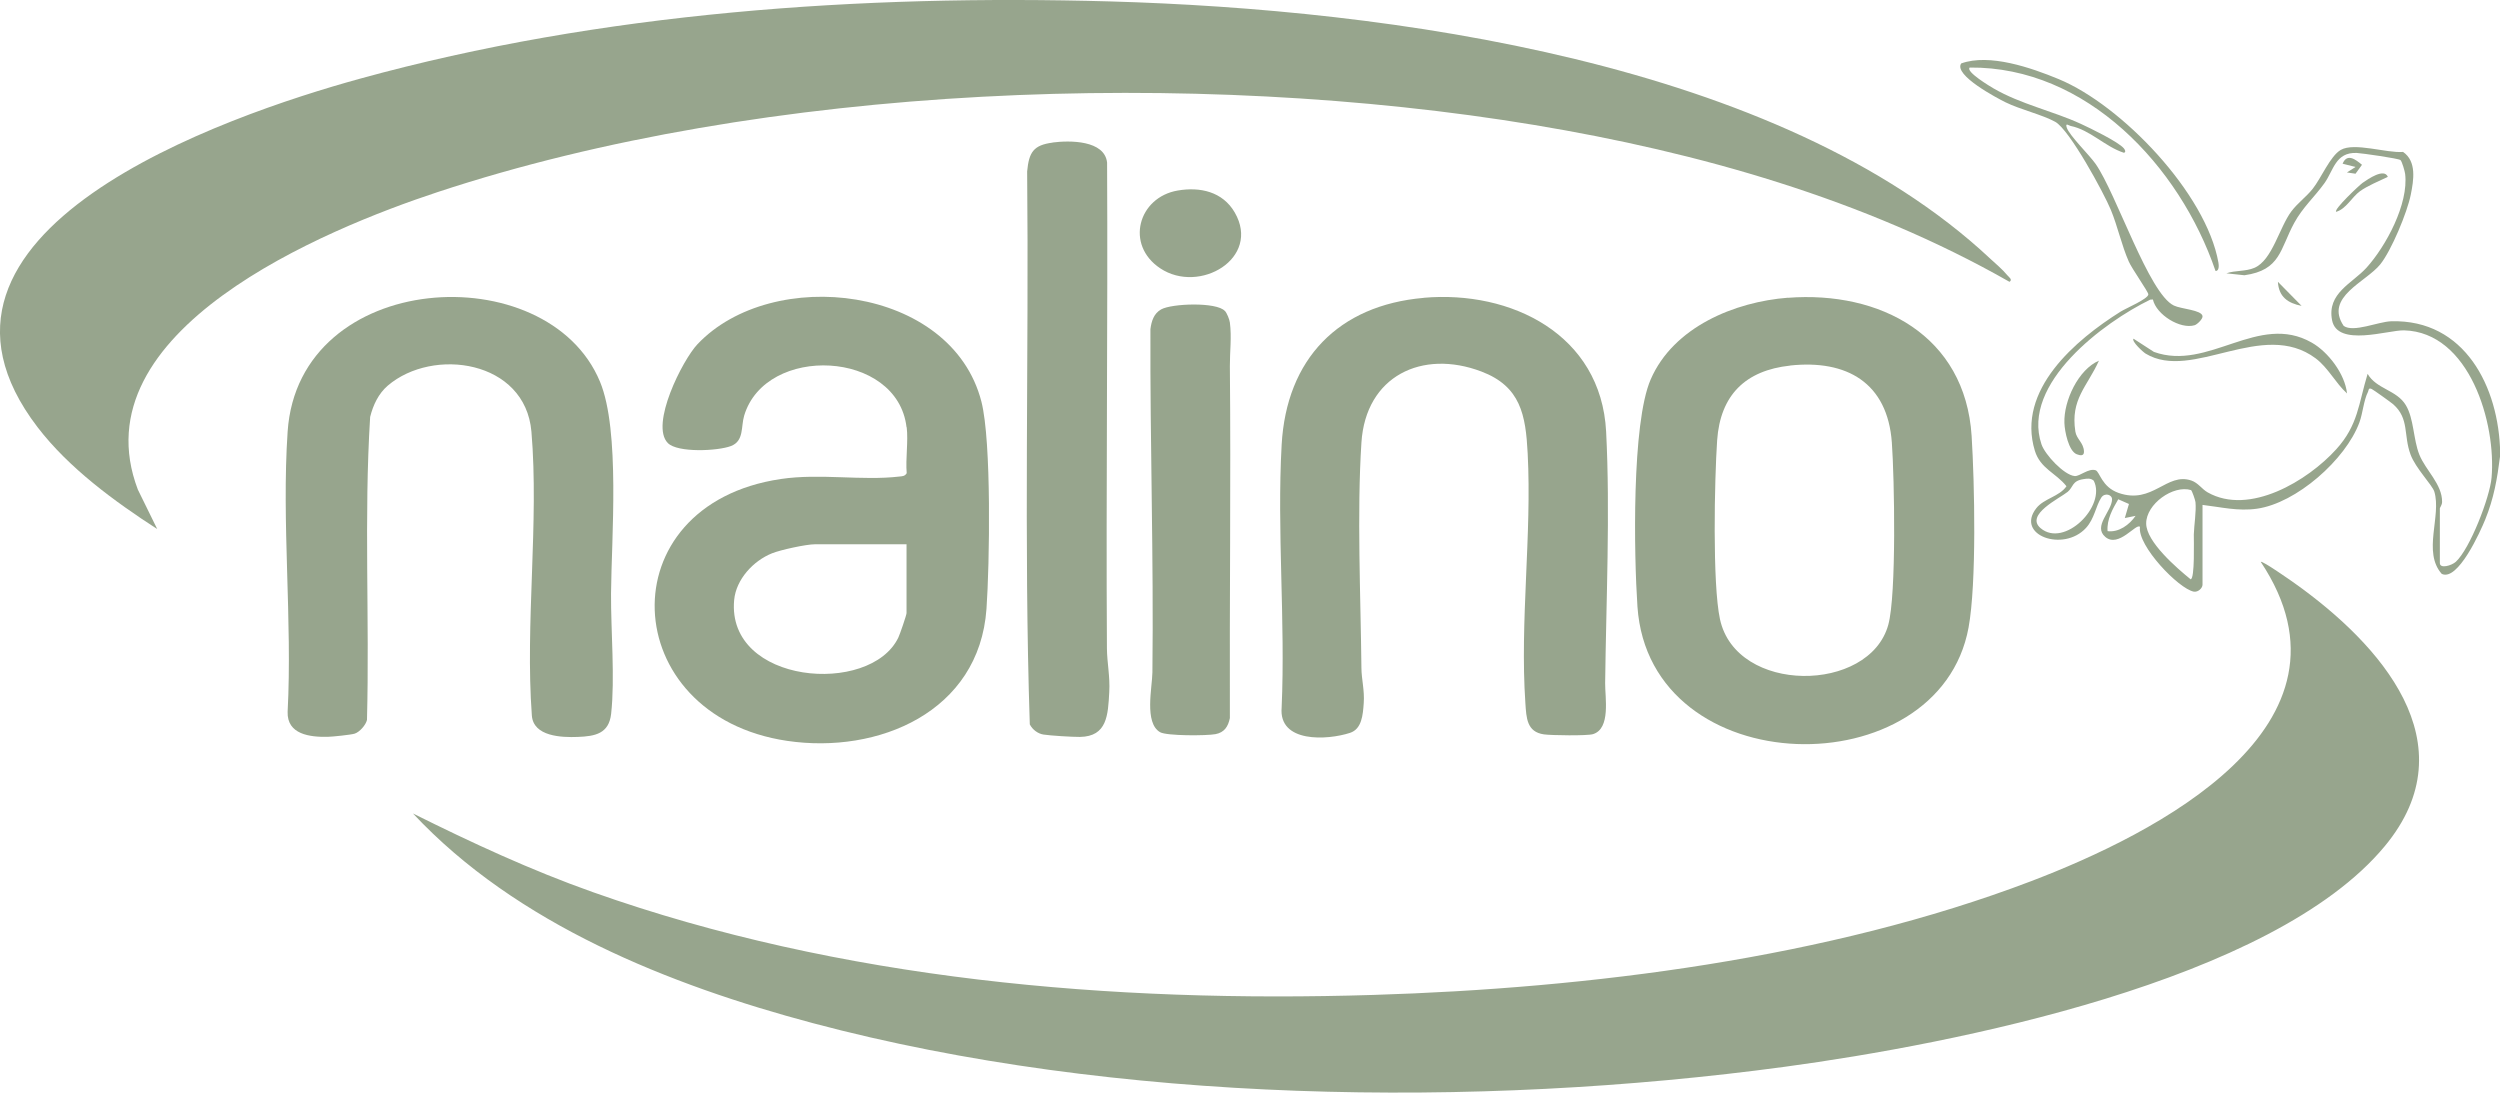 <svg xmlns="http://www.w3.org/2000/svg" width="135" height="59" viewBox="0 0 135 59" fill="none"><g clip-path="url(#clip0_204_1659)"><path d="M135 24.667C134.848 25.861 134.669 26.906 134.204 28.051C133.944 28.692 132.727 31.408 131.855 30.99C130.804 29.809 131.851 27.856 131.453 26.547C131.345 26.193 130.437 25.28 130.169 24.544C129.779 23.49 130.111 22.604 129.234 21.832C129.122 21.732 128.147 21.037 128.071 21.005C127.883 20.924 127.914 21.073 127.874 21.155C127.637 21.623 127.596 22.295 127.409 22.809C126.666 24.826 123.995 27.174 121.875 27.47C120.841 27.615 119.942 27.383 118.936 27.265V31.576C118.936 31.753 118.699 31.989 118.466 31.949C117.643 31.794 115.411 29.464 115.558 28.451C115.366 28.219 114.404 29.614 113.684 28.991C113.017 28.419 114.028 27.619 114.051 26.974C114.06 26.706 113.653 26.588 113.469 26.87C113.174 27.324 113.102 28.01 112.642 28.51C111.429 29.832 108.817 28.905 109.962 27.442C110.374 26.915 111.21 26.815 111.59 26.257C111.027 25.543 110.177 25.307 109.882 24.34C108.879 21.055 112.091 18.348 114.516 16.826C114.798 16.649 116.033 16.127 116.01 15.89C115.997 15.745 115.12 14.505 114.954 14.123C114.57 13.256 114.359 12.238 113.984 11.329C113.608 10.421 111.76 7.009 110.982 6.578C110.284 6.192 109.103 5.919 108.298 5.524C107.855 5.306 105.475 4.052 105.905 3.425C107.435 2.876 109.68 3.657 111.165 4.27C114.57 5.678 119.137 10.444 119.795 14.182C119.817 14.309 119.848 14.641 119.638 14.632C117.701 8.958 112.664 3.589 106.365 3.648C106.124 3.866 107.502 4.688 107.645 4.77C109.13 5.633 110.83 5.983 112.382 6.696C112.874 6.923 114.395 7.659 114.69 8.013C114.758 8.095 114.811 8.222 114.69 8.25C113.666 7.918 112.87 7.014 111.81 6.8C111.716 6.782 111.51 6.601 111.604 6.891C111.747 7.323 112.83 8.372 113.165 8.854C114.288 10.466 116.033 15.849 117.388 16.499C117.782 16.69 118.882 16.735 118.936 17.067C118.963 17.221 118.645 17.521 118.511 17.562C117.737 17.794 116.444 16.999 116.256 16.172L116.113 16.181C113.617 17.394 109.134 20.706 110.239 23.99C110.427 24.553 111.461 25.657 112.033 25.707C112.311 25.73 112.78 25.271 113.161 25.393C113.389 25.466 113.483 26.297 114.409 26.62C116.243 27.256 116.994 25.494 118.332 25.948C118.703 26.075 118.9 26.411 119.213 26.588C121.463 27.865 124.622 25.961 126.16 24.258C127.346 22.95 127.359 21.8 127.851 20.188C128.326 21.014 129.422 21.055 129.914 21.878C130.357 22.613 130.312 23.722 130.647 24.558C130.983 25.393 131.882 26.148 131.873 27.102C131.873 27.27 131.752 27.41 131.752 27.451V30.404C131.752 30.731 132.392 30.54 132.616 30.336C133.381 29.627 134.45 26.861 134.544 25.798C134.803 22.863 133.358 17.934 129.82 17.839C128.97 17.816 126.219 18.757 125.932 17.294C125.646 15.831 127.024 15.304 127.789 14.459C128.845 13.292 130.07 11.011 129.878 9.394C129.86 9.244 129.712 8.731 129.627 8.645C129.542 8.558 127.534 8.272 127.261 8.259C126.107 8.213 126.013 9.213 125.512 9.903C124.962 10.662 124.353 11.189 123.888 12.038C123.114 13.46 123.159 14.587 121.199 14.864L120.224 14.759C120.712 14.591 121.258 14.668 121.736 14.464C122.707 14.05 123.078 12.288 123.736 11.411C124.071 10.966 124.537 10.63 124.877 10.207C125.342 9.626 125.829 8.427 126.402 8.095C127.136 7.673 128.867 8.277 129.766 8.204C130.509 8.717 130.339 9.73 130.182 10.512C129.994 11.461 129.135 13.528 128.536 14.273C127.766 15.232 125.507 16.04 126.559 17.598C127.082 17.975 128.433 17.367 129.126 17.349C133.094 17.235 134.942 20.896 135.009 24.44V24.676L135 24.667ZM112.498 25.875C111.881 25.966 111.957 26.316 111.653 26.561C111.215 26.915 109.345 27.797 110.19 28.519C111.47 29.609 113.756 27.324 113.062 25.957C112.888 25.807 112.704 25.843 112.498 25.875ZM118.323 26.466C117.352 26.17 115.889 27.22 115.894 28.269C115.898 29.259 117.549 30.677 118.292 31.281C118.529 31.281 118.462 29.141 118.466 28.86C118.48 28.364 118.605 27.615 118.556 27.115C118.547 27.015 118.377 26.516 118.318 26.466H118.323ZM114.74 27.974L114.963 27.215L114.386 26.961C114.082 27.483 113.76 28.051 113.809 28.682C114.418 28.76 114.99 28.337 115.321 27.856L114.74 27.974Z" fill="#97A58D"></path><path d="M107.474 13.969C107.779 14.255 108.132 14.541 108.396 14.864C108.472 14.959 108.7 15.1 108.512 15.218C100.679 10.757 91.715 8.222 82.862 6.75C64.543 3.707 41.339 4.52 23.624 10.375C17.576 12.374 4.178 17.853 7.444 26.438L8.49 28.569C6.186 27.079 3.722 25.28 2.031 23.072C-6.075 12.488 12.203 6.242 19.446 4.247C32.45 0.663 46.51 -0.304 59.957 0.077C74.894 0.504 96.094 3.312 107.474 13.969Z" fill="#97A58D"></path><path d="M22.291 43.923C25.467 45.504 28.666 46.989 32.012 48.175C45.405 52.922 60.051 54.162 74.165 53.726C85.828 53.367 98.729 51.754 109.68 47.584C116.328 45.049 127.985 39.212 122.08 30.34C122.161 30.263 123.718 31.358 123.91 31.494C128.482 34.747 133.389 40.134 128.777 45.694C122.716 53.004 105.444 56.379 96.389 57.605C79.73 59.858 60.208 59.595 43.902 55.252C36.145 53.185 27.892 49.91 22.296 43.923H22.291Z" fill="#97A58D"></path><path d="M48.953 23.072C48.466 18.898 41.344 18.575 40.185 22.445C40.006 23.04 40.185 23.813 39.474 24.085C38.763 24.358 36.589 24.458 36.065 23.926C35.086 22.941 36.861 19.434 37.662 18.589C41.697 14.319 51.387 15.404 52.997 21.691C53.547 23.845 53.44 30.459 53.27 32.88C52.876 38.454 47.414 40.734 42.507 40.007C33.301 38.644 32.755 27.261 42.167 25.866C44.279 25.552 46.547 25.97 48.56 25.734C48.73 25.716 48.859 25.721 48.962 25.552C48.895 24.762 49.052 23.845 48.962 23.072H48.953ZM48.953 29.391H44.006C43.536 29.391 42.154 29.691 41.693 29.877C40.686 30.277 39.747 31.281 39.644 32.403C39.228 36.955 46.994 37.586 48.51 34.429C48.591 34.265 48.953 33.211 48.953 33.107V29.387V29.391Z" fill="#97A58D"></path><path d="M96.55 16.081C101.516 15.7 106.124 18.107 106.468 23.545C106.629 26.102 106.741 31.485 106.303 33.884C104.71 42.574 89.075 42.351 88.422 32.753C88.234 29.991 88.105 22.859 89.138 20.487C90.368 17.653 93.678 16.299 96.55 16.076V16.081ZM96.667 19.742C94.26 20.001 92.896 21.328 92.726 23.776C92.582 25.898 92.466 31.531 92.878 33.434C93.75 37.5 100.948 37.445 101.968 33.738C102.415 32.103 102.299 25.83 102.16 23.899C101.928 20.665 99.722 19.411 96.667 19.738V19.742Z" fill="#97A58D"></path><path d="M20.94 20.824C20.439 21.255 20.149 21.869 19.988 22.514C19.648 27.947 19.961 33.425 19.817 38.876C19.755 39.153 19.415 39.535 19.151 39.617C18.954 39.68 17.939 39.785 17.688 39.789C16.735 39.807 15.492 39.662 15.532 38.435C15.791 33.493 15.201 28.215 15.532 23.308C16.122 14.532 29.57 13.783 32.401 20.615C33.497 23.259 33.019 29.064 32.996 32.049C32.983 34.047 33.215 36.632 33.001 38.549C32.88 39.617 32.142 39.758 31.203 39.794C30.321 39.83 28.805 39.771 28.72 38.64C28.353 33.684 29.113 28.206 28.697 23.308C28.366 19.452 23.387 18.734 20.94 20.824Z" fill="#97A58D"></path><path d="M76.876 16.081C81.587 15.668 86.459 18.052 86.731 23.308C86.955 27.646 86.731 32.516 86.678 36.886C86.669 37.658 86.991 39.348 86.02 39.644C85.712 39.739 83.77 39.712 83.376 39.657C82.446 39.526 82.424 38.776 82.37 37.963C82.07 33.552 82.723 28.878 82.495 24.489C82.388 22.404 82.115 20.864 79.99 20.06C76.796 18.852 73.749 20.301 73.517 23.899C73.271 27.701 73.477 32.207 73.517 36.073C73.521 36.677 73.691 37.277 73.642 37.963C73.597 38.608 73.539 39.367 72.9 39.575C71.674 39.975 69.034 40.13 69.209 38.199C69.415 33.534 68.95 28.655 69.209 24.017C69.468 19.379 72.282 16.485 76.876 16.085V16.081Z" fill="#97A58D"></path><path d="M56.844 7.695C57.757 7.577 59.649 7.563 59.783 8.781C59.828 17.521 59.721 26.266 59.774 35.01C59.779 35.773 59.949 36.536 59.9 37.372C59.832 38.608 59.792 39.771 58.316 39.794C57.918 39.798 56.723 39.725 56.347 39.666C56.039 39.617 55.753 39.398 55.609 39.117C55.283 29.186 55.565 19.206 55.466 9.258C55.565 8.209 55.811 7.836 56.844 7.7V7.695Z" fill="#97A58D"></path><path d="M66.149 16.794C66.256 16.912 66.391 17.248 66.413 17.416C66.516 18.193 66.408 19.006 66.413 19.765C66.471 26.102 66.391 32.448 66.413 38.776C66.319 39.239 66.113 39.553 65.635 39.644C65.156 39.734 63.004 39.744 62.646 39.539C61.778 39.044 62.221 37.113 62.23 36.309C62.302 30.131 62.1 23.949 62.123 17.775C62.177 17.344 62.306 16.93 62.7 16.708C63.273 16.385 65.702 16.299 66.144 16.794H66.149Z" fill="#97A58D"></path><path d="M63.595 10.289C64.803 10.08 66.024 10.348 66.677 11.475C68.104 13.946 64.771 15.899 62.655 14.491C60.741 13.219 61.47 10.653 63.595 10.289Z" fill="#97A58D"></path><path d="M126.733 21.241C126.116 20.678 125.722 19.86 125.047 19.352C122.175 17.203 118.386 20.614 115.867 19.097C115.728 19.015 115.089 18.43 115.209 18.289L116.31 19.002C119.262 20.069 121.951 16.853 124.836 18.502C125.731 19.011 126.626 20.197 126.738 21.237L126.733 21.241Z" fill="#97A58D"></path><path d="M113.344 19.474C112.709 20.883 111.796 21.555 112.069 23.304C112.136 23.717 112.512 23.904 112.534 24.371C112.548 24.639 112.337 24.603 112.145 24.53C111.702 24.358 111.492 23.286 111.478 22.84C111.434 21.65 112.23 19.947 113.348 19.474H113.344Z" fill="#97A58D"></path><path d="M128.947 9.549C128.495 9.762 127.829 10.044 127.44 10.325C127.001 10.643 126.688 11.288 126.151 11.438C126.013 11.307 127.391 10.012 127.578 9.876C127.878 9.667 128.746 9.062 128.943 9.549H128.947Z" fill="#97A58D"></path><path d="M124.286 16.517C123.548 16.372 123.052 16.031 123.007 15.218L124.286 16.517Z" fill="#97A58D"></path><path d="M126.733 9.312L127.198 9.017L126.5 8.84C126.742 8.263 127.189 8.599 127.547 8.899L127.198 9.381L126.733 9.312Z" fill="#97A58D"></path></g><defs><clipPath id="clip0_204_1659"><rect width="135" height="59" fill="white"></rect></clipPath></defs></svg>
